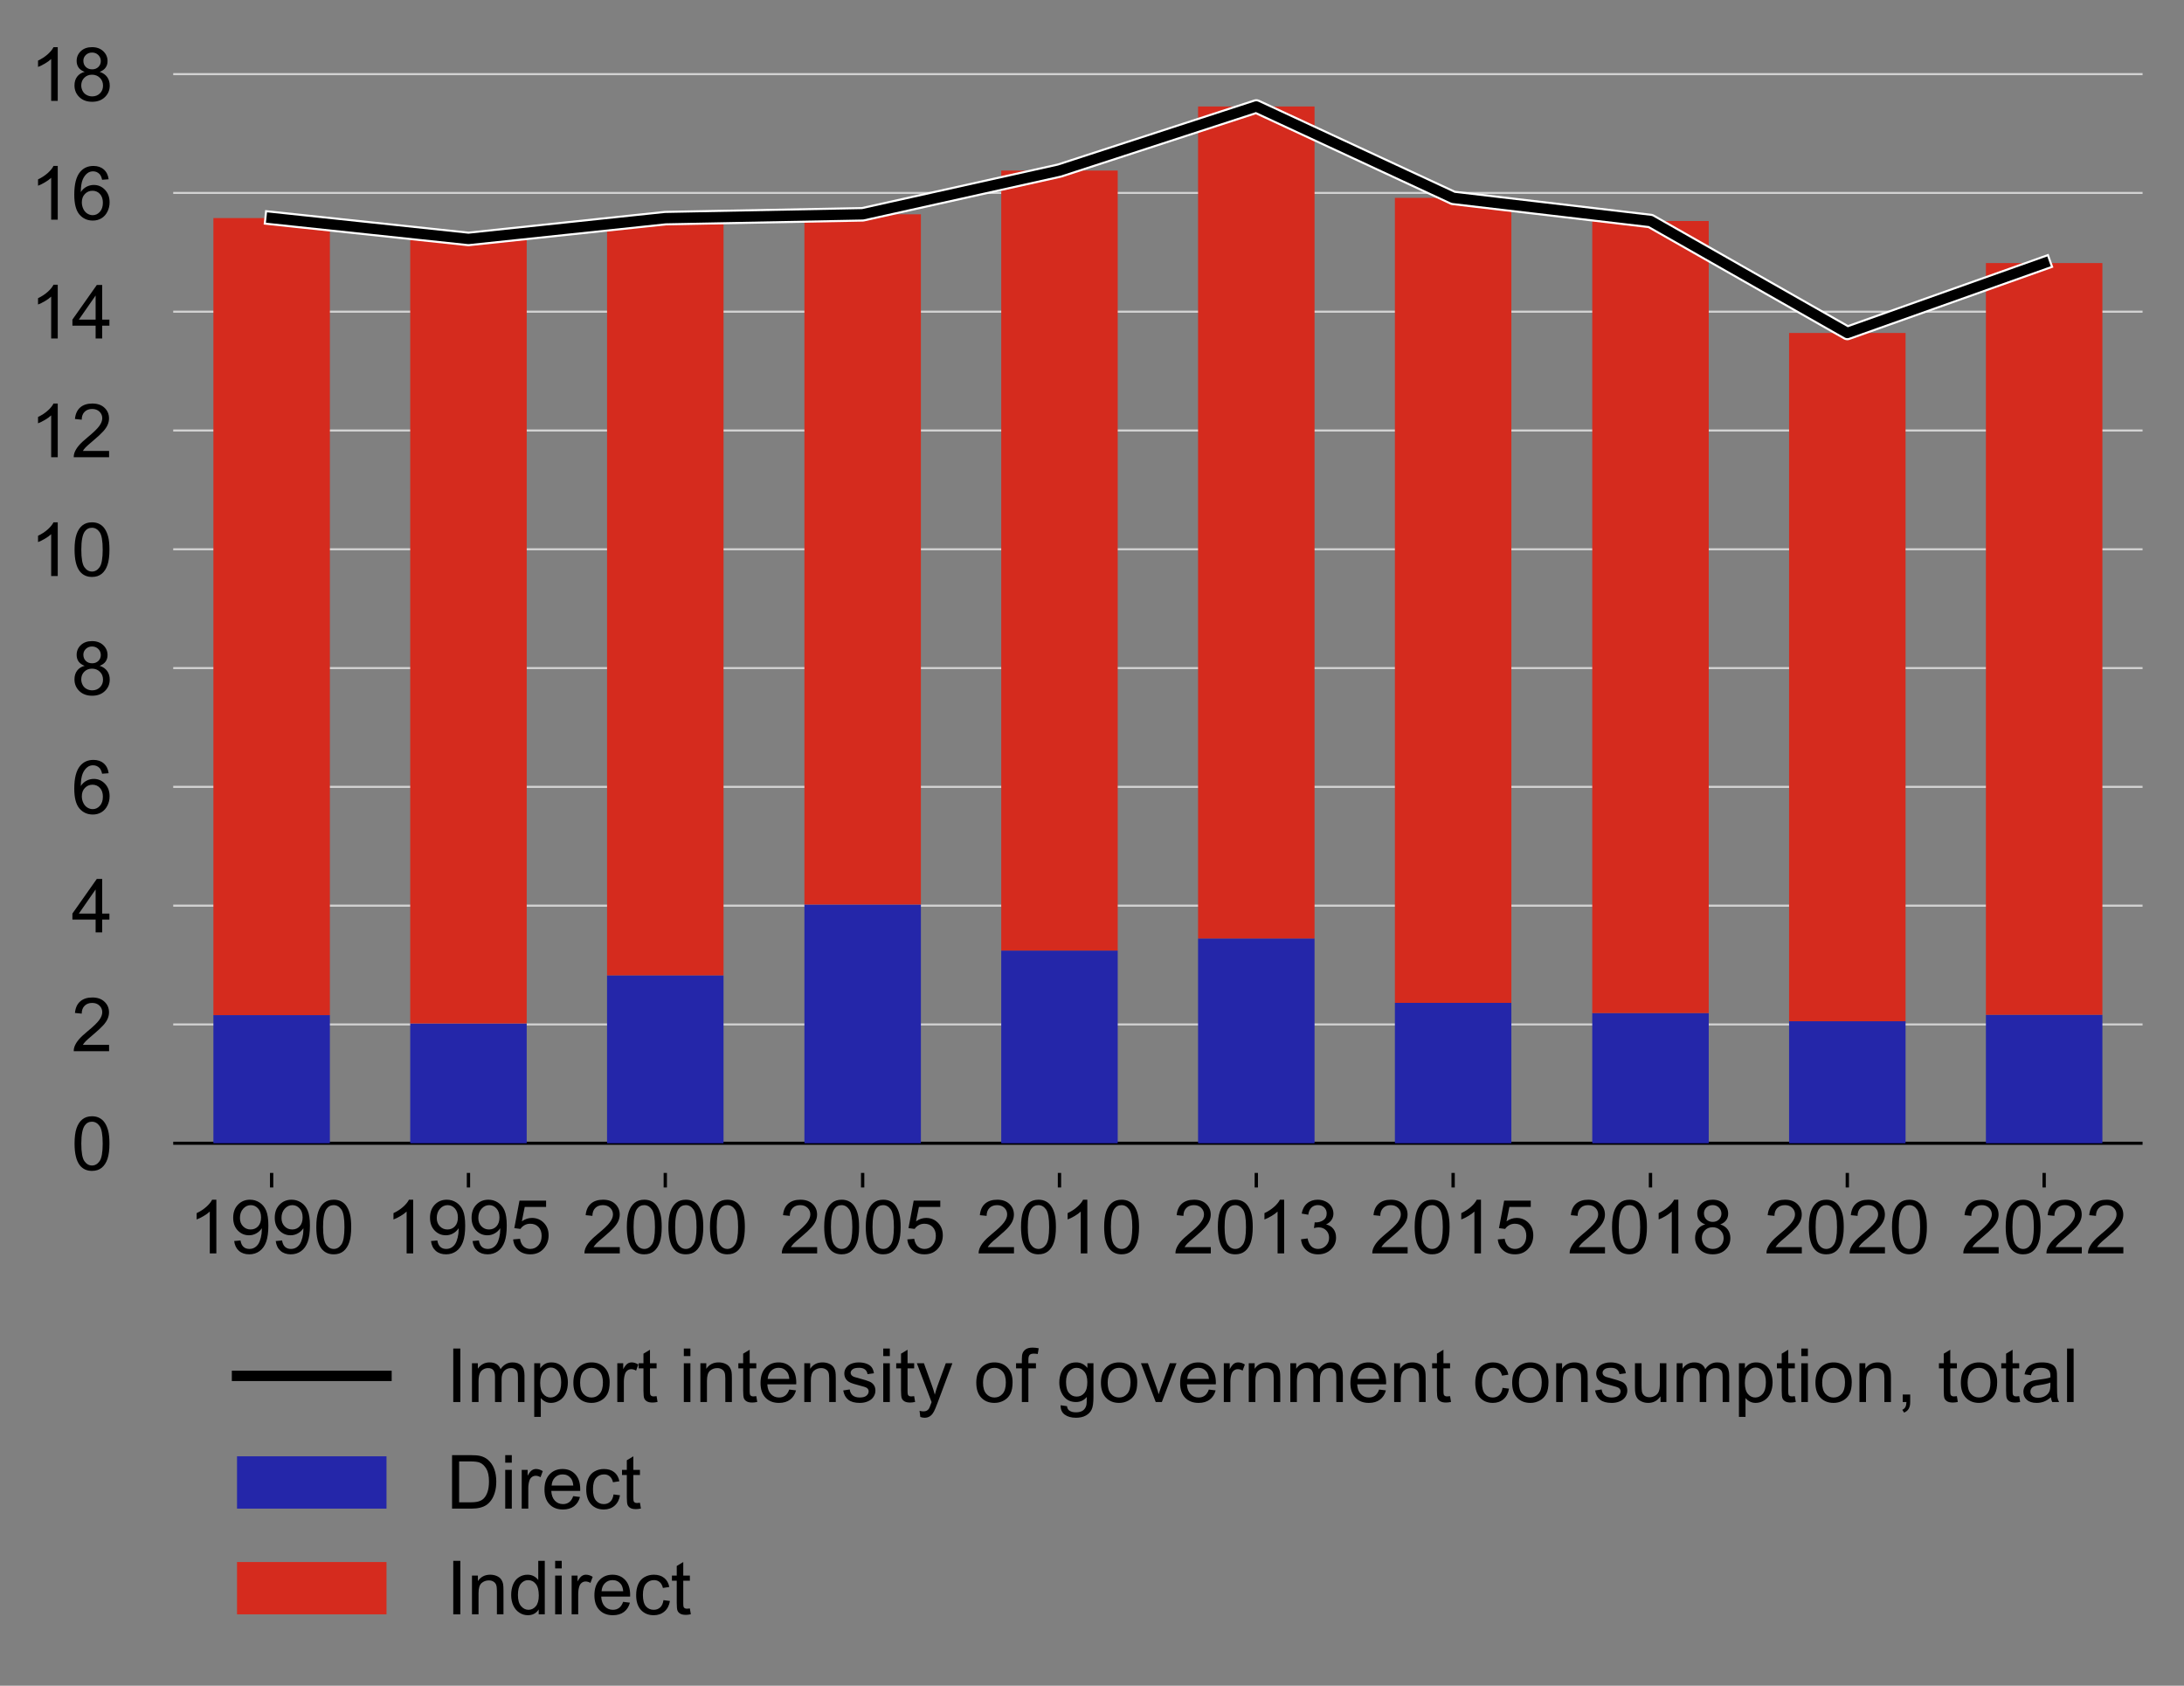 <?xml version="1.0" encoding="utf-8" standalone="no"?>
<!DOCTYPE svg PUBLIC "-//W3C//DTD SVG 1.1//EN"
  "http://www.w3.org/Graphics/SVG/1.1/DTD/svg11.dtd">
<!-- Created with matplotlib (http://matplotlib.org/) -->
<svg height="406pt" version="1.1" viewBox="0 0 526 406" width="526pt" xmlns="http://www.w3.org/2000/svg" xmlns:xlink="http://www.w3.org/1999/xlink">
 <rect x="0" y="0" width="526" height="406" fill="#808080" stroke="none"/>
 <defs>
  <style type="text/css">
*{stroke-linecap:butt;stroke-linejoin:round;}
  </style>
 </defs>
 <g id="figure_1">
  <g id="patch_1">
   <path d="M 0 406.79 
L 526.719 406.79 
L 526.719 0 
L 0 0 
z
" style="fill:none;"/>
  </g>
  <g id="axes_1">
   <g id="patch_2">
    <path d="M 41.719 282.5 
L 516.019 282.5 
L 516.019 10.7 
L 41.719 10.7 
z
" style="fill:none;"/>
   </g>
   <g id="patch_3">
    <path clip-path="url(#p1d7466af75)" d="M 516.019 275.347 
L 47927.902 275.347 
L 47927.902 10.7 
L 516.019 10.7 
z
" style="fill:#e9e9e9;"/>
   </g>
   <g id="matplotlib.axis_1">
    <g id="xtick_1">
     <g id="line2d_1">
      <defs>
       <path d="M 0 0 
L 0 3.5 
" id="m5996ef657c" style="stroke:#000000;stroke-width:0.8;"/>
      </defs>
      <g>
       <use style="stroke:#000000;stroke-width:0.8;" x="492.317" xlink:href="#m5996ef657c" y="282.5"/>
      </g>
     </g>
     <g id="text_1">
      <!-- 2022 -->
      <defs>
       <path d="M 50.344 8.453 
L 50.344 0 
L 3.031 0 
Q 2.938 3.172 4.047 6.109 
Q 5.859 10.938 9.828 15.625 
Q 13.812 20.312 21.344 26.469 
Q 33.016 36.031 37.109 41.625 
Q 41.219 47.219 41.219 52.203 
Q 41.219 57.422 37.469 61 
Q 33.734 64.594 27.734 64.594 
Q 21.391 64.594 17.578 60.781 
Q 13.766 56.984 13.719 50.25 
L 4.688 51.172 
Q 5.609 61.281 11.656 66.578 
Q 17.719 71.875 27.938 71.875 
Q 38.234 71.875 44.234 66.156 
Q 50.25 60.453 50.25 52 
Q 50.25 47.703 48.484 43.547 
Q 46.734 39.406 42.656 34.812 
Q 38.578 30.219 29.109 22.219 
Q 21.188 15.578 18.938 13.203 
Q 16.703 10.844 15.234 8.453 
z
" id="ArialMT-32"/>
       <path d="M 4.156 35.297 
Q 4.156 48 6.766 55.734 
Q 9.375 63.484 14.516 67.672 
Q 19.672 71.875 27.484 71.875 
Q 33.25 71.875 37.594 69.547 
Q 41.938 67.234 44.766 62.859 
Q 47.609 58.5 49.219 52.219 
Q 50.828 45.953 50.828 35.297 
Q 50.828 22.703 48.234 14.969 
Q 45.656 7.234 40.5 3 
Q 35.359 -1.219 27.484 -1.219 
Q 17.141 -1.219 11.234 6.203 
Q 4.156 15.141 4.156 35.297 
M 13.188 35.297 
Q 13.188 17.672 17.312 11.828 
Q 21.438 6 27.484 6 
Q 33.547 6 37.672 11.859 
Q 41.797 17.719 41.797 35.297 
Q 41.797 52.984 37.672 58.781 
Q 33.547 64.594 27.391 64.594 
Q 21.344 64.594 17.719 59.469 
Q 13.188 52.938 13.188 35.297 
" id="ArialMT-30"/>
      </defs>
      <g transform="translate(472.298 301.884)scale(0.18 -0.18)">
       <use xlink:href="#ArialMT-32"/>
       <use x="55.615" xlink:href="#ArialMT-30"/>
       <use x="111.23" xlink:href="#ArialMT-32"/>
       <use x="166.846" xlink:href="#ArialMT-32"/>
      </g>
     </g>
    </g>
    <g id="xtick_2">
     <g id="line2d_2">
      <g>
       <use style="stroke:#000000;stroke-width:0.8;" x="112.825" xlink:href="#m5996ef657c" y="282.5"/>
      </g>
     </g>
     <g id="text_2">
      <!-- 1995 -->
      <defs>
       <path d="M 37.25 0 
L 28.469 0 
L 28.469 56 
Q 25.297 52.984 20.141 49.953 
Q 14.984 46.922 10.891 45.406 
L 10.891 53.906 
Q 18.266 57.375 23.781 62.297 
Q 29.297 67.234 31.594 71.875 
L 37.25 71.875 
z
" id="ArialMT-31"/>
       <path d="M 5.469 16.547 
L 13.922 17.328 
Q 14.984 11.375 18.016 8.688 
Q 21.047 6 25.781 6 
Q 29.828 6 32.875 7.859 
Q 35.938 9.719 37.891 12.812 
Q 39.844 15.922 41.156 21.188 
Q 42.484 26.469 42.484 31.938 
Q 42.484 32.516 42.438 33.688 
Q 39.797 29.5 35.234 26.875 
Q 30.672 24.266 25.344 24.266 
Q 16.453 24.266 10.297 30.703 
Q 4.156 37.156 4.156 47.703 
Q 4.156 58.594 10.578 65.234 
Q 17 71.875 26.656 71.875 
Q 33.641 71.875 39.422 68.109 
Q 45.219 64.359 48.219 57.391 
Q 51.219 50.438 51.219 37.25 
Q 51.219 23.531 48.234 15.406 
Q 45.266 7.281 39.375 3.031 
Q 33.5 -1.219 25.594 -1.219 
Q 17.188 -1.219 11.859 3.438 
Q 6.547 8.109 5.469 16.547 
M 41.453 48.141 
Q 41.453 55.719 37.422 60.156 
Q 33.406 64.594 27.734 64.594 
Q 21.875 64.594 17.531 59.812 
Q 13.188 55.031 13.188 47.406 
Q 13.188 40.578 17.312 36.297 
Q 21.438 32.031 27.484 32.031 
Q 33.594 32.031 37.516 36.297 
Q 41.453 40.578 41.453 48.141 
" id="ArialMT-39"/>
       <path d="M 4.156 18.75 
L 13.375 19.531 
Q 14.406 12.797 18.141 9.391 
Q 21.875 6 27.156 6 
Q 33.5 6 37.891 10.781 
Q 42.281 15.578 42.281 23.484 
Q 42.281 31 38.062 35.344 
Q 33.844 39.703 27 39.703 
Q 22.75 39.703 19.328 37.766 
Q 15.922 35.844 13.969 32.766 
L 5.719 33.844 
L 12.641 70.609 
L 48.25 70.609 
L 48.25 62.203 
L 19.672 62.203 
L 15.828 42.969 
Q 22.266 47.469 29.344 47.469 
Q 38.719 47.469 45.156 40.969 
Q 51.609 34.469 51.609 24.266 
Q 51.609 14.547 45.953 7.469 
Q 39.062 -1.219 27.156 -1.219 
Q 17.391 -1.219 11.203 4.25 
Q 5.031 9.719 4.156 18.75 
" id="ArialMT-35"/>
      </defs>
      <g transform="translate(92.806 301.884)scale(0.18 -0.18)">
       <use xlink:href="#ArialMT-31"/>
       <use x="55.615" xlink:href="#ArialMT-39"/>
       <use x="111.23" xlink:href="#ArialMT-39"/>
       <use x="166.846" xlink:href="#ArialMT-35"/>
      </g>
     </g>
    </g>
    <g id="xtick_3">
     <g id="line2d_3">
      <g>
       <use style="stroke:#000000;stroke-width:0.8;" x="160.229" xlink:href="#m5996ef657c" y="282.5"/>
      </g>
     </g>
     <g id="text_3">
      <!-- 2000 -->
      <g transform="translate(140.21 301.884)scale(0.18 -0.18)">
       <use xlink:href="#ArialMT-32"/>
       <use x="55.615" xlink:href="#ArialMT-30"/>
       <use x="111.23" xlink:href="#ArialMT-30"/>
       <use x="166.846" xlink:href="#ArialMT-30"/>
      </g>
     </g>
    </g>
    <g id="xtick_4">
     <g id="line2d_4">
      <g>
       <use style="stroke:#000000;stroke-width:0.8;" x="65.421" xlink:href="#m5996ef657c" y="282.5"/>
      </g>
     </g>
     <g id="text_4">
      <!-- 1990 -->
      <g transform="translate(45.402 301.884)scale(0.18 -0.18)">
       <use xlink:href="#ArialMT-31"/>
       <use x="55.615" xlink:href="#ArialMT-39"/>
       <use x="111.23" xlink:href="#ArialMT-39"/>
       <use x="166.846" xlink:href="#ArialMT-30"/>
      </g>
     </g>
    </g>
    <g id="xtick_5">
     <g id="line2d_5">
      <g>
       <use style="stroke:#000000;stroke-width:0.8;" x="397.509" xlink:href="#m5996ef657c" y="282.5"/>
      </g>
     </g>
     <g id="text_5">
      <!-- 2018 -->
      <defs>
       <path d="M 17.672 38.812 
Q 12.203 40.828 9.562 44.531 
Q 6.938 48.25 6.938 53.422 
Q 6.938 61.234 12.547 66.547 
Q 18.172 71.875 27.484 71.875 
Q 36.859 71.875 42.578 66.422 
Q 48.297 60.984 48.297 53.172 
Q 48.297 48.188 45.672 44.5 
Q 43.062 40.828 37.75 38.812 
Q 44.344 36.672 47.781 31.875 
Q 51.219 27.094 51.219 20.453 
Q 51.219 11.281 44.719 5.031 
Q 38.234 -1.219 27.641 -1.219 
Q 17.047 -1.219 10.547 5.047 
Q 4.047 11.328 4.047 20.703 
Q 4.047 27.688 7.594 32.391 
Q 11.141 37.109 17.672 38.812 
M 15.922 53.719 
Q 15.922 48.641 19.188 45.406 
Q 22.469 42.188 27.688 42.188 
Q 32.766 42.188 36.016 45.375 
Q 39.266 48.578 39.266 53.219 
Q 39.266 58.062 35.906 61.359 
Q 32.562 64.656 27.594 64.656 
Q 22.562 64.656 19.234 61.422 
Q 15.922 58.203 15.922 53.719 
M 13.094 20.656 
Q 13.094 16.891 14.875 13.375 
Q 16.656 9.859 20.172 7.922 
Q 23.688 6 27.734 6 
Q 34.031 6 38.125 10.047 
Q 42.234 14.109 42.234 20.359 
Q 42.234 26.703 38.016 30.859 
Q 33.797 35.016 27.438 35.016 
Q 21.234 35.016 17.156 30.906 
Q 13.094 26.812 13.094 20.656 
" id="ArialMT-38"/>
      </defs>
      <g transform="translate(377.49 301.884)scale(0.18 -0.18)">
       <use xlink:href="#ArialMT-32"/>
       <use x="55.615" xlink:href="#ArialMT-30"/>
       <use x="111.23" xlink:href="#ArialMT-31"/>
       <use x="166.846" xlink:href="#ArialMT-38"/>
      </g>
     </g>
    </g>
    <g id="xtick_6">
     <g id="line2d_6">
      <g>
       <use style="stroke:#000000;stroke-width:0.8;" x="444.913" xlink:href="#m5996ef657c" y="282.5"/>
      </g>
     </g>
     <g id="text_6">
      <!-- 2020 -->
      <g transform="translate(424.894 301.884)scale(0.18 -0.18)">
       <use xlink:href="#ArialMT-32"/>
       <use x="55.615" xlink:href="#ArialMT-30"/>
       <use x="111.23" xlink:href="#ArialMT-32"/>
       <use x="166.846" xlink:href="#ArialMT-30"/>
      </g>
     </g>
    </g>
    <g id="xtick_7">
     <g id="line2d_7">
      <g>
       <use style="stroke:#000000;stroke-width:0.8;" x="302.571" xlink:href="#m5996ef657c" y="282.5"/>
      </g>
     </g>
     <g id="text_7">
      <!-- 2013 -->
      <defs>
       <path d="M 4.203 18.891 
L 12.984 20.062 
Q 14.5 12.594 18.141 9.297 
Q 21.781 6 27 6 
Q 33.203 6 37.469 10.297 
Q 41.75 14.594 41.75 20.953 
Q 41.75 27 37.797 30.922 
Q 33.844 34.859 27.734 34.859 
Q 25.25 34.859 21.531 33.891 
L 22.516 41.609 
Q 23.391 41.5 23.922 41.5 
Q 29.547 41.5 34.031 44.422 
Q 38.531 47.359 38.531 53.469 
Q 38.531 58.297 35.25 61.469 
Q 31.984 64.656 26.812 64.656 
Q 21.688 64.656 18.266 61.422 
Q 14.844 58.203 13.875 51.766 
L 5.078 53.328 
Q 6.688 62.156 12.391 67.016 
Q 18.109 71.875 26.609 71.875 
Q 32.469 71.875 37.391 69.359 
Q 42.328 66.844 44.938 62.5 
Q 47.562 58.156 47.562 53.266 
Q 47.562 48.641 45.062 44.828 
Q 42.578 41.016 37.703 38.766 
Q 44.047 37.312 47.562 32.688 
Q 51.078 28.078 51.078 21.141 
Q 51.078 11.766 44.234 5.25 
Q 37.406 -1.266 26.953 -1.266 
Q 17.531 -1.266 11.297 4.344 
Q 5.078 9.969 4.203 18.891 
" id="ArialMT-33"/>
      </defs>
      <g transform="translate(282.552 301.884)scale(0.18 -0.18)">
       <use xlink:href="#ArialMT-32"/>
       <use x="55.615" xlink:href="#ArialMT-30"/>
       <use x="111.23" xlink:href="#ArialMT-31"/>
       <use x="166.846" xlink:href="#ArialMT-33"/>
      </g>
     </g>
    </g>
    <g id="xtick_8">
     <g id="line2d_8">
      <g>
       <use style="stroke:#000000;stroke-width:0.8;" x="207.763" xlink:href="#m5996ef657c" y="282.5"/>
      </g>
     </g>
     <g id="text_8">
      <!-- 2005 -->
      <g transform="translate(187.744 301.884)scale(0.18 -0.18)">
       <use xlink:href="#ArialMT-32"/>
       <use x="55.615" xlink:href="#ArialMT-30"/>
       <use x="111.23" xlink:href="#ArialMT-30"/>
       <use x="166.846" xlink:href="#ArialMT-35"/>
      </g>
     </g>
    </g>
    <g id="xtick_9">
     <g id="line2d_9">
      <g>
       <use style="stroke:#000000;stroke-width:0.8;" x="349.975" xlink:href="#m5996ef657c" y="282.5"/>
      </g>
     </g>
     <g id="text_9">
      <!-- 2015 -->
      <g transform="translate(329.956 301.884)scale(0.18 -0.18)">
       <use xlink:href="#ArialMT-32"/>
       <use x="55.615" xlink:href="#ArialMT-30"/>
       <use x="111.23" xlink:href="#ArialMT-31"/>
       <use x="166.846" xlink:href="#ArialMT-35"/>
      </g>
     </g>
    </g>
    <g id="xtick_10">
     <g id="line2d_10">
      <g>
       <use style="stroke:#000000;stroke-width:0.8;" x="255.167" xlink:href="#m5996ef657c" y="282.5"/>
      </g>
     </g>
     <g id="text_10">
      <!-- 2010 -->
      <g transform="translate(235.148 301.884)scale(0.18 -0.18)">
       <use xlink:href="#ArialMT-32"/>
       <use x="55.615" xlink:href="#ArialMT-30"/>
       <use x="111.23" xlink:href="#ArialMT-31"/>
       <use x="166.846" xlink:href="#ArialMT-30"/>
      </g>
     </g>
    </g>
   </g>
   <g id="matplotlib.axis_2">
    <g id="ytick_1">
     <g id="text_11">
      <!-- 0 -->
      <g transform="translate(17.21 281.789)scale(0.18 -0.18)">
       <use xlink:href="#ArialMT-30"/>
      </g>
     </g>
    </g>
    <g id="ytick_2">
     <g id="text_12">
      <!-- 2 -->
      <g transform="translate(17.21 253.179)scale(0.18 -0.18)">
       <use xlink:href="#ArialMT-32"/>
      </g>
     </g>
    </g>
    <g id="ytick_3">
     <g id="text_13">
      <!-- 4 -->
      <defs>
       <path d="M 32.328 0 
L 32.328 17.141 
L 1.266 17.141 
L 1.266 25.203 
L 33.938 71.578 
L 41.109 71.578 
L 41.109 25.203 
L 50.781 25.203 
L 50.781 17.141 
L 41.109 17.141 
L 41.109 0 
z
M 32.328 25.203 
L 32.328 57.469 
L 9.906 25.203 
z
" id="ArialMT-34"/>
      </defs>
      <g transform="translate(17.21 224.568)scale(0.18 -0.18)">
       <use xlink:href="#ArialMT-34"/>
      </g>
     </g>
    </g>
    <g id="ytick_4">
     <g id="text_14">
      <!-- 6 -->
      <defs>
       <path d="M 49.75 54.047 
L 41.016 53.375 
Q 39.844 58.547 37.703 60.891 
Q 34.125 64.656 28.906 64.656 
Q 24.703 64.656 21.531 62.312 
Q 17.391 59.281 14.984 53.469 
Q 12.594 47.656 12.5 36.922 
Q 15.672 41.75 20.266 44.094 
Q 24.859 46.438 29.891 46.438 
Q 38.672 46.438 44.844 39.969 
Q 51.031 33.5 51.031 23.25 
Q 51.031 16.5 48.125 10.719 
Q 45.219 4.938 40.141 1.859 
Q 35.062 -1.219 28.609 -1.219 
Q 17.625 -1.219 10.688 6.859 
Q 3.766 14.938 3.766 33.5 
Q 3.766 54.25 11.422 63.672 
Q 18.109 71.875 29.438 71.875 
Q 37.891 71.875 43.281 67.141 
Q 48.688 62.406 49.75 54.047 
M 13.875 23.188 
Q 13.875 18.656 15.797 14.5 
Q 17.719 10.359 21.188 8.172 
Q 24.656 6 28.469 6 
Q 34.031 6 38.031 10.484 
Q 42.047 14.984 42.047 22.703 
Q 42.047 30.125 38.078 34.391 
Q 34.125 38.672 28.125 38.672 
Q 22.172 38.672 18.016 34.391 
Q 13.875 30.125 13.875 23.188 
" id="ArialMT-36"/>
      </defs>
      <g transform="translate(17.21 195.958)scale(0.18 -0.18)">
       <use xlink:href="#ArialMT-36"/>
      </g>
     </g>
    </g>
    <g id="ytick_5">
     <g id="text_15">
      <!-- 8 -->
      <g transform="translate(17.21 167.347)scale(0.18 -0.18)">
       <use xlink:href="#ArialMT-38"/>
      </g>
     </g>
    </g>
    <g id="ytick_6">
     <g id="text_16">
      <!-- 10 -->
      <g transform="translate(7.2 138.737)scale(0.18 -0.18)">
       <use xlink:href="#ArialMT-31"/>
       <use x="55.615" xlink:href="#ArialMT-30"/>
      </g>
     </g>
    </g>
    <g id="ytick_7">
     <g id="text_17">
      <!-- 12 -->
      <g transform="translate(7.2 110.126)scale(0.18 -0.18)">
       <use xlink:href="#ArialMT-31"/>
       <use x="55.615" xlink:href="#ArialMT-32"/>
      </g>
     </g>
    </g>
    <g id="ytick_8">
     <g id="text_18">
      <!-- 14 -->
      <g transform="translate(7.2 81.516)scale(0.18 -0.18)">
       <use xlink:href="#ArialMT-31"/>
       <use x="55.615" xlink:href="#ArialMT-34"/>
      </g>
     </g>
    </g>
    <g id="ytick_9">
     <g id="text_19">
      <!-- 16 -->
      <g transform="translate(7.2 52.905)scale(0.18 -0.18)">
       <use xlink:href="#ArialMT-31"/>
       <use x="55.615" xlink:href="#ArialMT-36"/>
      </g>
     </g>
    </g>
    <g id="ytick_10">
     <g id="text_20">
      <!-- 18 -->
      <g transform="translate(7.2 24.295)scale(0.18 -0.18)">
       <use xlink:href="#ArialMT-31"/>
       <use x="55.615" xlink:href="#ArialMT-38"/>
      </g>
     </g>
    </g>
   </g>
   <g id="line2d_11">
    <path clip-path="url(#p1d7466af75)" d="M 41.719 275.347 
L 516.019 275.347 
" style="fill:none;stroke:#000000;stroke-linecap:square;stroke-width:0.75;"/>
   </g>
   <g id="line2d_12">
    <path clip-path="url(#p1d7466af75)" d="M 41.719 246.737 
L 516.019 246.737 
" style="fill:none;stroke:#d2d2d2;stroke-linecap:square;stroke-width:0.5;"/>
   </g>
   <g id="line2d_13">
    <path clip-path="url(#p1d7466af75)" d="M 41.719 218.126 
L 516.019 218.126 
" style="fill:none;stroke:#d2d2d2;stroke-linecap:square;stroke-width:0.5;"/>
   </g>
   <g id="line2d_14">
    <path clip-path="url(#p1d7466af75)" d="M 41.719 189.516 
L 516.019 189.516 
" style="fill:none;stroke:#d2d2d2;stroke-linecap:square;stroke-width:0.5;"/>
   </g>
   <g id="legend_1">
    <g id="patch_4">
     <path d="M 53.485 399.59 
L 504.253 399.59 
Q 507.853 399.59 507.853 395.99 
L 507.853 320.975 
Q 507.853 317.375 504.253 317.375 
L 53.485 317.375 
Q 49.885 317.375 49.885 320.975 
L 49.885 395.99 
Q 49.885 399.59 53.485 399.59 
z
" style="fill:none;opacity:0.8;"/>
    </g>
    <g id="line2d_15">
     <path d="M 57.085 331.378 
L 93.085 331.378 
" style="fill:none;stroke:#000000;stroke-linecap:square;stroke-width:2.5;"/>
    </g>
    <g id="line2d_16"/>
    <g id="text_21">
     <!-- Import intensity of government consumption, total -->
     <defs>
      <path d="M 9.328 0 
L 9.328 71.578 
L 18.797 71.578 
L 18.797 0 
z
" id="ArialMT-49"/>
      <path d="M 6.594 0 
L 6.594 51.859 
L 14.453 51.859 
L 14.453 44.578 
Q 16.891 48.391 20.938 50.703 
Q 25 53.031 30.172 53.031 
Q 35.938 53.031 39.625 50.641 
Q 43.312 48.25 44.828 43.953 
Q 50.984 53.031 60.844 53.031 
Q 68.562 53.031 72.703 48.75 
Q 76.859 44.484 76.859 35.594 
L 76.859 0 
L 68.109 0 
L 68.109 32.672 
Q 68.109 37.938 67.25 40.25 
Q 66.406 42.578 64.156 43.984 
Q 61.922 45.406 58.891 45.406 
Q 53.422 45.406 49.797 41.766 
Q 46.188 38.141 46.188 30.125 
L 46.188 0 
L 37.406 0 
L 37.406 33.688 
Q 37.406 39.547 35.25 42.469 
Q 33.109 45.406 28.219 45.406 
Q 24.516 45.406 21.359 43.453 
Q 18.219 41.5 16.797 37.734 
Q 15.375 33.984 15.375 26.906 
L 15.375 0 
z
" id="ArialMT-6d"/>
      <path d="M 6.594 -19.875 
L 6.594 51.859 
L 14.594 51.859 
L 14.594 45.125 
Q 17.438 49.078 21 51.047 
Q 24.562 53.031 29.641 53.031 
Q 36.281 53.031 41.359 49.609 
Q 46.438 46.188 49.016 39.953 
Q 51.609 33.734 51.609 26.312 
Q 51.609 18.359 48.75 11.984 
Q 45.906 5.609 40.453 2.219 
Q 35.016 -1.172 29 -1.172 
Q 24.609 -1.172 21.109 0.688 
Q 17.625 2.547 15.375 5.375 
L 15.375 -19.875 
z
M 14.547 25.641 
Q 14.547 15.625 18.594 10.844 
Q 22.656 6.062 28.422 6.062 
Q 34.281 6.062 38.453 11.016 
Q 42.625 15.969 42.625 26.375 
Q 42.625 36.281 38.547 41.203 
Q 34.469 46.141 28.812 46.141 
Q 23.188 46.141 18.859 40.891 
Q 14.547 35.641 14.547 25.641 
" id="ArialMT-70"/>
      <path d="M 3.328 25.922 
Q 3.328 40.328 11.328 47.266 
Q 18.016 53.031 27.641 53.031 
Q 38.328 53.031 45.109 46.016 
Q 51.906 39.016 51.906 26.656 
Q 51.906 16.656 48.906 10.906 
Q 45.906 5.172 40.156 2 
Q 34.422 -1.172 27.641 -1.172 
Q 16.75 -1.172 10.031 5.812 
Q 3.328 12.797 3.328 25.922 
M 12.359 25.922 
Q 12.359 15.969 16.703 11.016 
Q 21.047 6.062 27.641 6.062 
Q 34.188 6.062 38.531 11.031 
Q 42.875 16.016 42.875 26.219 
Q 42.875 35.844 38.5 40.797 
Q 34.125 45.75 27.641 45.75 
Q 21.047 45.75 16.703 40.812 
Q 12.359 35.891 12.359 25.922 
" id="ArialMT-6f"/>
      <path d="M 6.5 0 
L 6.5 51.859 
L 14.406 51.859 
L 14.406 44 
Q 17.438 49.516 20 51.266 
Q 22.562 53.031 25.641 53.031 
Q 30.078 53.031 34.672 50.203 
L 31.641 42.047 
Q 28.422 43.953 25.203 43.953 
Q 22.312 43.953 20.016 42.219 
Q 17.719 40.484 16.75 37.406 
Q 15.281 32.719 15.281 27.156 
L 15.281 0 
z
" id="ArialMT-72"/>
      <path d="M 25.781 7.859 
L 27.047 0.094 
Q 23.344 -0.688 20.406 -0.688 
Q 15.625 -0.688 12.984 0.828 
Q 10.359 2.344 9.281 4.812 
Q 8.203 7.281 8.203 15.188 
L 8.203 45.016 
L 1.766 45.016 
L 1.766 51.859 
L 8.203 51.859 
L 8.203 64.703 
L 16.938 69.969 
L 16.938 51.859 
L 25.781 51.859 
L 25.781 45.016 
L 16.938 45.016 
L 16.938 14.703 
Q 16.938 10.938 17.406 9.859 
Q 17.875 8.797 18.922 8.156 
Q 19.969 7.516 21.922 7.516 
Q 23.391 7.516 25.781 7.859 
" id="ArialMT-74"/>
      <path id="ArialMT-20"/>
      <path d="M 6.641 61.469 
L 6.641 71.578 
L 15.438 71.578 
L 15.438 61.469 
z
M 6.641 0 
L 6.641 51.859 
L 15.438 51.859 
L 15.438 0 
z
" id="ArialMT-69"/>
      <path d="M 6.594 0 
L 6.594 51.859 
L 14.5 51.859 
L 14.5 44.484 
Q 20.219 53.031 31 53.031 
Q 35.688 53.031 39.625 51.344 
Q 43.562 49.656 45.516 46.922 
Q 47.469 44.188 48.25 40.438 
Q 48.734 37.984 48.734 31.891 
L 48.734 0 
L 39.938 0 
L 39.938 31.547 
Q 39.938 36.922 38.906 39.578 
Q 37.891 42.234 35.281 43.812 
Q 32.672 45.406 29.156 45.406 
Q 23.531 45.406 19.453 41.844 
Q 15.375 38.281 15.375 28.328 
L 15.375 0 
z
" id="ArialMT-6e"/>
      <path d="M 42.094 16.703 
L 51.172 15.578 
Q 49.031 7.625 43.219 3.219 
Q 37.406 -1.172 28.375 -1.172 
Q 17 -1.172 10.328 5.828 
Q 3.656 12.844 3.656 25.484 
Q 3.656 38.578 10.391 45.797 
Q 17.141 53.031 27.875 53.031 
Q 38.281 53.031 44.875 45.953 
Q 51.469 38.875 51.469 26.031 
Q 51.469 25.25 51.422 23.688 
L 12.75 23.688 
Q 13.234 15.141 17.578 10.594 
Q 21.922 6.062 28.422 6.062 
Q 33.25 6.062 36.672 8.594 
Q 40.094 11.141 42.094 16.703 
M 13.234 30.906 
L 42.188 30.906 
Q 41.609 37.453 38.875 40.719 
Q 34.672 45.797 27.984 45.797 
Q 21.922 45.797 17.797 41.75 
Q 13.672 37.703 13.234 30.906 
" id="ArialMT-65"/>
      <path d="M 3.078 15.484 
L 11.766 16.844 
Q 12.5 11.625 15.844 8.844 
Q 19.188 6.062 25.203 6.062 
Q 31.25 6.062 34.172 8.516 
Q 37.109 10.984 37.109 14.312 
Q 37.109 17.281 34.516 19 
Q 32.719 20.172 25.531 21.969 
Q 15.875 24.422 12.141 26.203 
Q 8.406 27.984 6.469 31.125 
Q 4.547 34.281 4.547 38.094 
Q 4.547 41.547 6.125 44.5 
Q 7.719 47.469 10.453 49.422 
Q 12.5 50.922 16.031 51.969 
Q 19.578 53.031 23.641 53.031 
Q 29.734 53.031 34.344 51.266 
Q 38.969 49.516 41.156 46.5 
Q 43.359 43.5 44.188 38.484 
L 35.594 37.312 
Q 35.016 41.312 32.203 43.547 
Q 29.391 45.797 24.266 45.797 
Q 18.219 45.797 15.625 43.797 
Q 13.031 41.797 13.031 39.109 
Q 13.031 37.406 14.109 36.031 
Q 15.188 34.625 17.484 33.688 
Q 18.797 33.203 25.25 31.453 
Q 34.578 28.953 38.25 27.359 
Q 41.938 25.781 44.031 22.75 
Q 46.141 19.734 46.141 15.234 
Q 46.141 10.844 43.578 6.953 
Q 41.016 3.078 36.172 0.953 
Q 31.344 -1.172 25.25 -1.172 
Q 15.141 -1.172 9.844 3.031 
Q 4.547 7.234 3.078 15.484 
" id="ArialMT-73"/>
      <path d="M 6.203 -19.969 
L 5.219 -11.719 
Q 8.109 -12.5 10.25 -12.5 
Q 13.188 -12.5 14.938 -11.516 
Q 16.703 -10.547 17.828 -8.797 
Q 18.656 -7.469 20.516 -2.25 
Q 20.75 -1.516 21.297 -0.094 
L 1.609 51.859 
L 11.078 51.859 
L 21.875 21.828 
Q 23.969 16.109 25.641 9.812 
Q 27.156 15.875 29.25 21.625 
L 40.328 51.859 
L 49.125 51.859 
L 29.391 -0.875 
Q 26.219 -9.422 24.469 -12.641 
Q 22.125 -17 19.094 -19.016 
Q 16.062 -21.047 11.859 -21.047 
Q 9.328 -21.047 6.203 -19.969 
" id="ArialMT-79"/>
      <path d="M 8.688 0 
L 8.688 45.016 
L 0.922 45.016 
L 0.922 51.859 
L 8.688 51.859 
L 8.688 57.375 
Q 8.688 62.594 9.625 65.141 
Q 10.891 68.562 14.078 70.672 
Q 17.281 72.797 23.047 72.797 
Q 26.766 72.797 31.25 71.922 
L 29.938 64.266 
Q 27.203 64.75 24.75 64.75 
Q 20.75 64.75 19.094 63.031 
Q 17.438 61.328 17.438 56.641 
L 17.438 51.859 
L 27.547 51.859 
L 27.547 45.016 
L 17.438 45.016 
L 17.438 0 
z
" id="ArialMT-66"/>
      <path d="M 4.984 -4.297 
L 13.531 -5.562 
Q 14.062 -9.516 16.5 -11.328 
Q 19.781 -13.766 25.438 -13.766 
Q 31.547 -13.766 34.859 -11.328 
Q 38.188 -8.891 39.359 -4.5 
Q 40.047 -1.812 39.984 6.781 
Q 34.234 0 25.641 0 
Q 14.938 0 9.078 7.719 
Q 3.219 15.438 3.219 26.219 
Q 3.219 33.641 5.906 39.906 
Q 8.594 46.188 13.688 49.609 
Q 18.797 53.031 25.688 53.031 
Q 34.859 53.031 40.828 45.609 
L 40.828 51.859 
L 48.922 51.859 
L 48.922 7.031 
Q 48.922 -5.078 46.453 -10.125 
Q 44 -15.188 38.641 -18.109 
Q 33.297 -21.047 25.484 -21.047 
Q 16.219 -21.047 10.5 -16.875 
Q 4.781 -12.703 4.984 -4.297 
M 12.25 26.859 
Q 12.25 16.656 16.297 11.969 
Q 20.359 7.281 26.469 7.281 
Q 32.516 7.281 36.609 11.938 
Q 40.719 16.609 40.719 26.562 
Q 40.719 36.078 36.5 40.906 
Q 32.281 45.75 26.312 45.75 
Q 20.453 45.75 16.344 40.984 
Q 12.25 36.234 12.25 26.859 
" id="ArialMT-67"/>
      <path d="M 21 0 
L 1.266 51.859 
L 10.547 51.859 
L 21.688 20.797 
Q 23.484 15.766 25 10.359 
Q 26.172 14.453 28.266 20.219 
L 39.797 51.859 
L 48.828 51.859 
L 29.203 0 
z
" id="ArialMT-76"/>
      <path d="M 40.438 19 
L 49.078 17.875 
Q 47.656 8.938 41.812 3.875 
Q 35.984 -1.172 27.484 -1.172 
Q 16.844 -1.172 10.375 5.781 
Q 3.906 12.75 3.906 25.734 
Q 3.906 34.125 6.688 40.422 
Q 9.469 46.734 15.156 49.875 
Q 20.844 53.031 27.547 53.031 
Q 35.984 53.031 41.359 48.75 
Q 46.734 44.484 48.25 36.625 
L 39.703 35.297 
Q 38.484 40.531 35.375 43.156 
Q 32.281 45.797 27.875 45.797 
Q 21.234 45.797 17.078 41.031 
Q 12.938 36.281 12.938 25.984 
Q 12.938 15.531 16.938 10.797 
Q 20.953 6.062 27.391 6.062 
Q 32.562 6.062 36.031 9.234 
Q 39.5 12.406 40.438 19 
" id="ArialMT-63"/>
      <path d="M 40.578 0 
L 40.578 7.625 
Q 34.516 -1.172 24.125 -1.172 
Q 19.531 -1.172 15.547 0.578 
Q 11.578 2.344 9.641 5 
Q 7.719 7.672 6.938 11.531 
Q 6.391 14.109 6.391 19.734 
L 6.391 51.859 
L 15.188 51.859 
L 15.188 23.094 
Q 15.188 16.219 15.719 13.812 
Q 16.547 10.359 19.234 8.375 
Q 21.922 6.391 25.875 6.391 
Q 29.828 6.391 33.297 8.422 
Q 36.766 10.453 38.203 13.938 
Q 39.656 17.438 39.656 24.078 
L 39.656 51.859 
L 48.438 51.859 
L 48.438 0 
z
" id="ArialMT-75"/>
      <path d="M 8.891 0 
L 8.891 10.016 
L 18.891 10.016 
L 18.891 0 
Q 18.891 -5.516 16.938 -8.906 
Q 14.984 -12.312 10.75 -14.156 
L 8.297 -10.406 
Q 11.078 -9.188 12.391 -6.812 
Q 13.719 -4.438 13.875 0 
z
" id="ArialMT-2c"/>
      <path d="M 40.438 6.391 
Q 35.547 2.25 31.031 0.531 
Q 26.516 -1.172 21.344 -1.172 
Q 12.797 -1.172 8.203 3 
Q 3.609 7.172 3.609 13.672 
Q 3.609 17.484 5.344 20.625 
Q 7.078 23.781 9.891 25.688 
Q 12.703 27.594 16.219 28.562 
Q 18.797 29.25 24.031 29.891 
Q 34.672 31.156 39.703 32.906 
Q 39.75 34.719 39.75 35.203 
Q 39.75 40.578 37.25 42.781 
Q 33.891 45.75 27.25 45.75 
Q 21.047 45.75 18.094 43.578 
Q 15.141 41.406 13.719 35.891 
L 5.125 37.062 
Q 6.297 42.578 8.984 45.969 
Q 11.672 49.359 16.75 51.188 
Q 21.828 53.031 28.516 53.031 
Q 35.156 53.031 39.297 51.469 
Q 43.453 49.906 45.406 47.531 
Q 47.359 45.172 48.141 41.547 
Q 48.578 39.312 48.578 33.453 
L 48.578 21.734 
Q 48.578 9.469 49.141 6.219 
Q 49.703 2.984 51.375 0 
L 42.188 0 
Q 40.828 2.734 40.438 6.391 
M 39.703 26.031 
Q 34.906 24.078 25.344 22.703 
Q 19.922 21.922 17.672 20.938 
Q 15.438 19.969 14.203 18.094 
Q 12.984 16.219 12.984 13.922 
Q 12.984 10.406 15.641 8.062 
Q 18.312 5.719 23.438 5.719 
Q 28.516 5.719 32.469 7.938 
Q 36.422 10.156 38.281 14.016 
Q 39.703 17 39.703 22.797 
z
" id="ArialMT-61"/>
      <path d="M 6.391 0 
L 6.391 71.578 
L 15.188 71.578 
L 15.188 0 
z
" id="ArialMT-6c"/>
     </defs>
     <g transform="translate(107.485 337.678)scale(0.18 -0.18)">
      <use xlink:href="#ArialMT-49"/>
      <use x="27.783" xlink:href="#ArialMT-6d"/>
      <use x="111.084" xlink:href="#ArialMT-70"/>
      <use x="166.699" xlink:href="#ArialMT-6f"/>
      <use x="222.314" xlink:href="#ArialMT-72"/>
      <use x="255.615" xlink:href="#ArialMT-74"/>
      <use x="283.398" xlink:href="#ArialMT-20"/>
      <use x="311.182" xlink:href="#ArialMT-69"/>
      <use x="333.398" xlink:href="#ArialMT-6e"/>
      <use x="389.014" xlink:href="#ArialMT-74"/>
      <use x="416.797" xlink:href="#ArialMT-65"/>
      <use x="472.412" xlink:href="#ArialMT-6e"/>
      <use x="528.027" xlink:href="#ArialMT-73"/>
      <use x="578.027" xlink:href="#ArialMT-69"/>
      <use x="600.244" xlink:href="#ArialMT-74"/>
      <use x="628.027" xlink:href="#ArialMT-79"/>
      <use x="678.027" xlink:href="#ArialMT-20"/>
      <use x="705.811" xlink:href="#ArialMT-6f"/>
      <use x="761.426" xlink:href="#ArialMT-66"/>
      <use x="789.209" xlink:href="#ArialMT-20"/>
      <use x="816.992" xlink:href="#ArialMT-67"/>
      <use x="872.607" xlink:href="#ArialMT-6f"/>
      <use x="928.223" xlink:href="#ArialMT-76"/>
      <use x="978.223" xlink:href="#ArialMT-65"/>
      <use x="1033.838" xlink:href="#ArialMT-72"/>
      <use x="1067.139" xlink:href="#ArialMT-6e"/>
      <use x="1122.754" xlink:href="#ArialMT-6d"/>
      <use x="1206.055" xlink:href="#ArialMT-65"/>
      <use x="1261.67" xlink:href="#ArialMT-6e"/>
      <use x="1317.285" xlink:href="#ArialMT-74"/>
      <use x="1345.068" xlink:href="#ArialMT-20"/>
      <use x="1372.852" xlink:href="#ArialMT-63"/>
      <use x="1422.852" xlink:href="#ArialMT-6f"/>
      <use x="1478.467" xlink:href="#ArialMT-6e"/>
      <use x="1534.082" xlink:href="#ArialMT-73"/>
      <use x="1584.082" xlink:href="#ArialMT-75"/>
      <use x="1639.697" xlink:href="#ArialMT-6d"/>
      <use x="1722.998" xlink:href="#ArialMT-70"/>
      <use x="1778.613" xlink:href="#ArialMT-74"/>
      <use x="1806.396" xlink:href="#ArialMT-69"/>
      <use x="1828.613" xlink:href="#ArialMT-6f"/>
      <use x="1884.229" xlink:href="#ArialMT-6e"/>
      <use x="1939.844" xlink:href="#ArialMT-2c"/>
      <use x="1967.627" xlink:href="#ArialMT-20"/>
      <use x="1995.41" xlink:href="#ArialMT-74"/>
      <use x="2023.193" xlink:href="#ArialMT-6f"/>
      <use x="2078.809" xlink:href="#ArialMT-74"/>
      <use x="2106.592" xlink:href="#ArialMT-61"/>
      <use x="2162.207" xlink:href="#ArialMT-6c"/>
     </g>
    </g>
    <g id="patch_5">
     <path d="M 57.085 363.351 
L 93.085 363.351 
L 93.085 350.751 
L 57.085 350.751 
z
" style="fill:#2426a9;"/>
    </g>
    <g id="text_22">
     <!-- Direct -->
     <defs>
      <path d="M 7.719 0 
L 7.719 71.578 
L 32.375 71.578 
Q 40.719 71.578 45.125 70.562 
Q 51.266 69.141 55.609 65.438 
Q 61.281 60.641 64.078 53.188 
Q 66.891 45.75 66.891 36.188 
Q 66.891 28.031 64.984 21.734 
Q 63.094 15.438 60.109 11.297 
Q 57.125 7.172 53.578 4.797 
Q 50.047 2.438 45.047 1.219 
Q 40.047 0 33.547 0 
z
M 17.188 8.453 
L 32.469 8.453 
Q 39.547 8.453 43.578 9.766 
Q 47.609 11.078 50 13.484 
Q 53.375 16.844 55.25 22.531 
Q 57.125 28.219 57.125 36.328 
Q 57.125 47.562 53.438 53.594 
Q 49.75 59.625 44.484 61.672 
Q 40.672 63.141 32.234 63.141 
L 17.188 63.141 
z
" id="ArialMT-44"/>
     </defs>
     <g transform="translate(107.485 363.351)scale(0.18 -0.18)">
      <use xlink:href="#ArialMT-44"/>
      <use x="72.217" xlink:href="#ArialMT-69"/>
      <use x="94.434" xlink:href="#ArialMT-72"/>
      <use x="127.734" xlink:href="#ArialMT-65"/>
      <use x="183.35" xlink:href="#ArialMT-63"/>
      <use x="233.35" xlink:href="#ArialMT-74"/>
     </g>
    </g>
    <g id="patch_6">
     <path d="M 57.085 388.812 
L 93.085 388.812 
L 93.085 376.212 
L 57.085 376.212 
z
" style="fill:#d52b1e;"/>
    </g>
    <g id="text_23">
     <!-- Indirect -->
     <defs>
      <path d="M 40.234 0 
L 40.234 6.547 
Q 35.297 -1.172 25.734 -1.172 
Q 19.531 -1.172 14.328 2.25 
Q 9.125 5.672 6.266 11.797 
Q 3.422 17.922 3.422 25.875 
Q 3.422 33.641 6 39.969 
Q 8.594 46.297 13.766 49.656 
Q 18.953 53.031 25.344 53.031 
Q 30.031 53.031 33.688 51.047 
Q 37.359 49.078 39.656 45.906 
L 39.656 71.578 
L 48.391 71.578 
L 48.391 0 
z
M 12.453 25.875 
Q 12.453 15.922 16.641 10.984 
Q 20.844 6.062 26.562 6.062 
Q 32.328 6.062 36.344 10.766 
Q 40.375 15.484 40.375 25.141 
Q 40.375 35.797 36.266 40.766 
Q 32.172 45.75 26.172 45.75 
Q 20.312 45.75 16.375 40.969 
Q 12.453 36.188 12.453 25.875 
" id="ArialMT-64"/>
     </defs>
     <g transform="translate(107.485 388.812)scale(0.18 -0.18)">
      <use xlink:href="#ArialMT-49"/>
      <use x="27.783" xlink:href="#ArialMT-6e"/>
      <use x="83.398" xlink:href="#ArialMT-64"/>
      <use x="139.014" xlink:href="#ArialMT-69"/>
      <use x="161.23" xlink:href="#ArialMT-72"/>
      <use x="194.531" xlink:href="#ArialMT-65"/>
      <use x="250.146" xlink:href="#ArialMT-63"/>
      <use x="300.146" xlink:href="#ArialMT-74"/>
     </g>
    </g>
   </g>
   <g id="line2d_17">
    <path clip-path="url(#p1d7466af75)" d="M 41.719 160.905 
L 516.019 160.905 
" style="fill:none;stroke:#d2d2d2;stroke-linecap:square;stroke-width:0.5;"/>
   </g>
   <g id="line2d_18">
    <path clip-path="url(#p1d7466af75)" d="M 41.719 132.295 
L 516.019 132.295 
" style="fill:none;stroke:#d2d2d2;stroke-linecap:square;stroke-width:0.5;"/>
   </g>
   <g id="line2d_19">
    <path clip-path="url(#p1d7466af75)" d="M 41.719 103.684 
L 516.019 103.684 
" style="fill:none;stroke:#d2d2d2;stroke-linecap:square;stroke-width:0.5;"/>
   </g>
   <g id="line2d_20">
    <path clip-path="url(#p1d7466af75)" d="M 41.719 75.074 
L 516.019 75.074 
" style="fill:none;stroke:#d2d2d2;stroke-linecap:square;stroke-width:0.5;"/>
   </g>
   <g id="line2d_21">
    <path clip-path="url(#p1d7466af75)" d="M 41.719 46.463 
L 516.019 46.463 
" style="fill:none;stroke:#d2d2d2;stroke-linecap:square;stroke-width:0.5;"/>
   </g>
   <g id="line2d_22">
    <path clip-path="url(#p1d7466af75)" d="M 41.719 17.853 
L 516.019 17.853 
" style="fill:none;stroke:#d2d2d2;stroke-linecap:square;stroke-width:0.5;"/>
   </g>
   <g id="patch_7">
    <path clip-path="url(#p1d7466af75)" d="M 51.395 275.347 
L 79.448 275.347 
L 79.448 244.495 
L 51.395 244.495 
z
" style="fill:#2426a9;"/>
   </g>
   <g id="patch_8">
    <path clip-path="url(#p1d7466af75)" d="M 98.799 275.347 
L 126.852 275.347 
L 126.852 246.495 
L 98.799 246.495 
z
" style="fill:#2426a9;"/>
   </g>
   <g id="patch_9">
    <path clip-path="url(#p1d7466af75)" d="M 146.203 275.347 
L 174.256 275.347 
L 174.256 234.911 
L 146.203 234.911 
z
" style="fill:#2426a9;"/>
   </g>
   <g id="patch_10">
    <path clip-path="url(#p1d7466af75)" d="M 193.737 275.347 
L 221.79 275.347 
L 221.79 217.85 
L 193.737 217.85 
z
" style="fill:#2426a9;"/>
   </g>
   <g id="patch_11">
    <path clip-path="url(#p1d7466af75)" d="M 241.141 275.347 
L 269.194 275.347 
L 269.194 228.943 
L 241.141 228.943 
z
" style="fill:#2426a9;"/>
   </g>
   <g id="patch_12">
    <path clip-path="url(#p1d7466af75)" d="M 288.545 275.347 
L 316.598 275.347 
L 316.598 226.03 
L 288.545 226.03 
z
" style="fill:#2426a9;"/>
   </g>
   <g id="patch_13">
    <path clip-path="url(#p1d7466af75)" d="M 335.949 275.347 
L 364.002 275.347 
L 364.002 241.536 
L 335.949 241.536 
z
" style="fill:#2426a9;"/>
   </g>
   <g id="patch_14">
    <path clip-path="url(#p1d7466af75)" d="M 383.483 275.347 
L 411.536 275.347 
L 411.536 243.991 
L 383.483 243.991 
z
" style="fill:#2426a9;"/>
   </g>
   <g id="patch_15">
    <path clip-path="url(#p1d7466af75)" d="M 430.887 275.347 
L 458.94 275.347 
L 458.94 245.964 
L 430.887 245.964 
z
" style="fill:#2426a9;"/>
   </g>
   <g id="patch_16">
    <path clip-path="url(#p1d7466af75)" d="M 478.291 275.347 
L 506.344 275.347 
L 506.344 244.408 
L 478.291 244.408 
z
" style="fill:#2426a9;"/>
   </g>
   <g id="patch_17">
    <path clip-path="url(#p1d7466af75)" d="M 51.395 275.347 
L 79.448 275.347 
L 79.448 275.347 
L 51.395 275.347 
z
" style="fill:#2426a9;"/>
   </g>
   <g id="patch_18">
    <path clip-path="url(#p1d7466af75)" d="M 98.799 275.347 
L 126.852 275.347 
L 126.852 275.347 
L 98.799 275.347 
z
" style="fill:#2426a9;"/>
   </g>
   <g id="patch_19">
    <path clip-path="url(#p1d7466af75)" d="M 146.203 275.347 
L 174.256 275.347 
L 174.256 275.347 
L 146.203 275.347 
z
" style="fill:#2426a9;"/>
   </g>
   <g id="patch_20">
    <path clip-path="url(#p1d7466af75)" d="M 193.737 275.347 
L 221.79 275.347 
L 221.79 275.347 
L 193.737 275.347 
z
" style="fill:#2426a9;"/>
   </g>
   <g id="patch_21">
    <path clip-path="url(#p1d7466af75)" d="M 241.141 275.347 
L 269.194 275.347 
L 269.194 275.347 
L 241.141 275.347 
z
" style="fill:#2426a9;"/>
   </g>
   <g id="patch_22">
    <path clip-path="url(#p1d7466af75)" d="M 288.545 275.347 
L 316.598 275.347 
L 316.598 275.347 
L 288.545 275.347 
z
" style="fill:#2426a9;"/>
   </g>
   <g id="patch_23">
    <path clip-path="url(#p1d7466af75)" d="M 335.949 275.347 
L 364.002 275.347 
L 364.002 275.347 
L 335.949 275.347 
z
" style="fill:#2426a9;"/>
   </g>
   <g id="patch_24">
    <path clip-path="url(#p1d7466af75)" d="M 383.483 275.347 
L 411.536 275.347 
L 411.536 275.347 
L 383.483 275.347 
z
" style="fill:#2426a9;"/>
   </g>
   <g id="patch_25">
    <path clip-path="url(#p1d7466af75)" d="M 430.887 275.347 
L 458.94 275.347 
L 458.94 275.347 
L 430.887 275.347 
z
" style="fill:#2426a9;"/>
   </g>
   <g id="patch_26">
    <path clip-path="url(#p1d7466af75)" d="M 478.291 275.347 
L 506.344 275.347 
L 506.344 275.347 
L 478.291 275.347 
z
" style="fill:#2426a9;"/>
   </g>
   <g id="patch_27">
    <path clip-path="url(#p1d7466af75)" d="M 51.395 244.495 
L 79.448 244.495 
L 79.448 52.518 
L 51.395 52.518 
z
" style="fill:#d52b1e;"/>
   </g>
   <g id="patch_28">
    <path clip-path="url(#p1d7466af75)" d="M 98.799 246.495 
L 126.852 246.495 
L 126.852 57.547 
L 98.799 57.547 
z
" style="fill:#d52b1e;"/>
   </g>
   <g id="patch_29">
    <path clip-path="url(#p1d7466af75)" d="M 146.203 234.911 
L 174.256 234.911 
L 174.256 52.54 
L 146.203 52.54 
z
" style="fill:#d52b1e;"/>
   </g>
   <g id="patch_30">
    <path clip-path="url(#p1d7466af75)" d="M 193.737 217.85 
L 221.79 217.85 
L 221.79 51.616 
L 193.737 51.616 
z
" style="fill:#d52b1e;"/>
   </g>
   <g id="patch_31">
    <path clip-path="url(#p1d7466af75)" d="M 241.141 228.943 
L 269.194 228.943 
L 269.194 41.079 
L 241.141 41.079 
z
" style="fill:#d52b1e;"/>
   </g>
   <g id="patch_32">
    <path clip-path="url(#p1d7466af75)" d="M 288.545 226.03 
L 316.598 226.03 
L 316.598 25.646 
L 288.545 25.646 
z
" style="fill:#d52b1e;"/>
   </g>
   <g id="patch_33">
    <path clip-path="url(#p1d7466af75)" d="M 335.949 241.536 
L 364.002 241.536 
L 364.002 47.655 
L 335.949 47.655 
z
" style="fill:#d52b1e;"/>
   </g>
   <g id="patch_34">
    <path clip-path="url(#p1d7466af75)" d="M 383.483 243.991 
L 411.536 243.991 
L 411.536 53.228 
L 383.483 53.228 
z
" style="fill:#d52b1e;"/>
   </g>
   <g id="patch_35">
    <path clip-path="url(#p1d7466af75)" d="M 430.887 245.964 
L 458.94 245.964 
L 458.94 80.194 
L 430.887 80.194 
z
" style="fill:#d52b1e;"/>
   </g>
   <g id="patch_36">
    <path clip-path="url(#p1d7466af75)" d="M 478.291 244.408 
L 506.344 244.408 
L 506.344 63.358 
L 478.291 63.358 
z
" style="fill:#d52b1e;"/>
   </g>
   <g id="patch_37">
    <path clip-path="url(#p1d7466af75)" d="M 51.395 275.347 
L 79.448 275.347 
L 79.448 275.347 
L 51.395 275.347 
z
" style="fill:#d52b1e;"/>
   </g>
   <g id="patch_38">
    <path clip-path="url(#p1d7466af75)" d="M 98.799 275.347 
L 126.852 275.347 
L 126.852 275.347 
L 98.799 275.347 
z
" style="fill:#d52b1e;"/>
   </g>
   <g id="patch_39">
    <path clip-path="url(#p1d7466af75)" d="M 146.203 275.347 
L 174.256 275.347 
L 174.256 275.347 
L 146.203 275.347 
z
" style="fill:#d52b1e;"/>
   </g>
   <g id="patch_40">
    <path clip-path="url(#p1d7466af75)" d="M 193.737 275.347 
L 221.79 275.347 
L 221.79 275.347 
L 193.737 275.347 
z
" style="fill:#d52b1e;"/>
   </g>
   <g id="patch_41">
    <path clip-path="url(#p1d7466af75)" d="M 241.141 275.347 
L 269.194 275.347 
L 269.194 275.347 
L 241.141 275.347 
z
" style="fill:#d52b1e;"/>
   </g>
   <g id="patch_42">
    <path clip-path="url(#p1d7466af75)" d="M 288.545 275.347 
L 316.598 275.347 
L 316.598 275.347 
L 288.545 275.347 
z
" style="fill:#d52b1e;"/>
   </g>
   <g id="patch_43">
    <path clip-path="url(#p1d7466af75)" d="M 335.949 275.347 
L 364.002 275.347 
L 364.002 275.347 
L 335.949 275.347 
z
" style="fill:#d52b1e;"/>
   </g>
   <g id="patch_44">
    <path clip-path="url(#p1d7466af75)" d="M 383.483 275.347 
L 411.536 275.347 
L 411.536 275.347 
L 383.483 275.347 
z
" style="fill:#d52b1e;"/>
   </g>
   <g id="patch_45">
    <path clip-path="url(#p1d7466af75)" d="M 430.887 275.347 
L 458.94 275.347 
L 458.94 275.347 
L 430.887 275.347 
z
" style="fill:#d52b1e;"/>
   </g>
   <g id="patch_46">
    <path clip-path="url(#p1d7466af75)" d="M 478.291 275.347 
L 506.344 275.347 
L 506.344 275.347 
L 478.291 275.347 
z
" style="fill:#d52b1e;"/>
   </g>
   <g id="line2d_23">
    <path clip-path="url(#p1d7466af75)" d="M 65.421 52.518 
L 112.825 57.547 
L 160.229 52.54 
L 207.763 51.616 
L 255.167 41.079 
L 302.571 25.646 
L 349.975 47.655 
L 397.509 53.228 
L 444.913 80.194 
L 492.317 63.358 
" style="fill:none;stroke:#ffffff;stroke-linecap:square;stroke-width:3.5;"/>
   </g>
   <g id="line2d_24">
    <path clip-path="url(#p1d7466af75)" d="M 65.421 52.518 
L 112.825 57.547 
L 160.229 52.54 
L 207.763 51.616 
L 255.167 41.079 
L 302.571 25.646 
L 349.975 47.655 
L 397.509 53.228 
L 444.913 80.194 
L 492.317 63.358 
" style="fill:none;stroke:#000000;stroke-linecap:square;stroke-width:2.5;"/>
   </g>
  </g>
 </g>
 <defs>
  <clipPath id="p1d7466af75">
   <rect height="271.8" width="474.3" x="41.719" y="10.7"/>
  </clipPath>
 </defs>
</svg>
